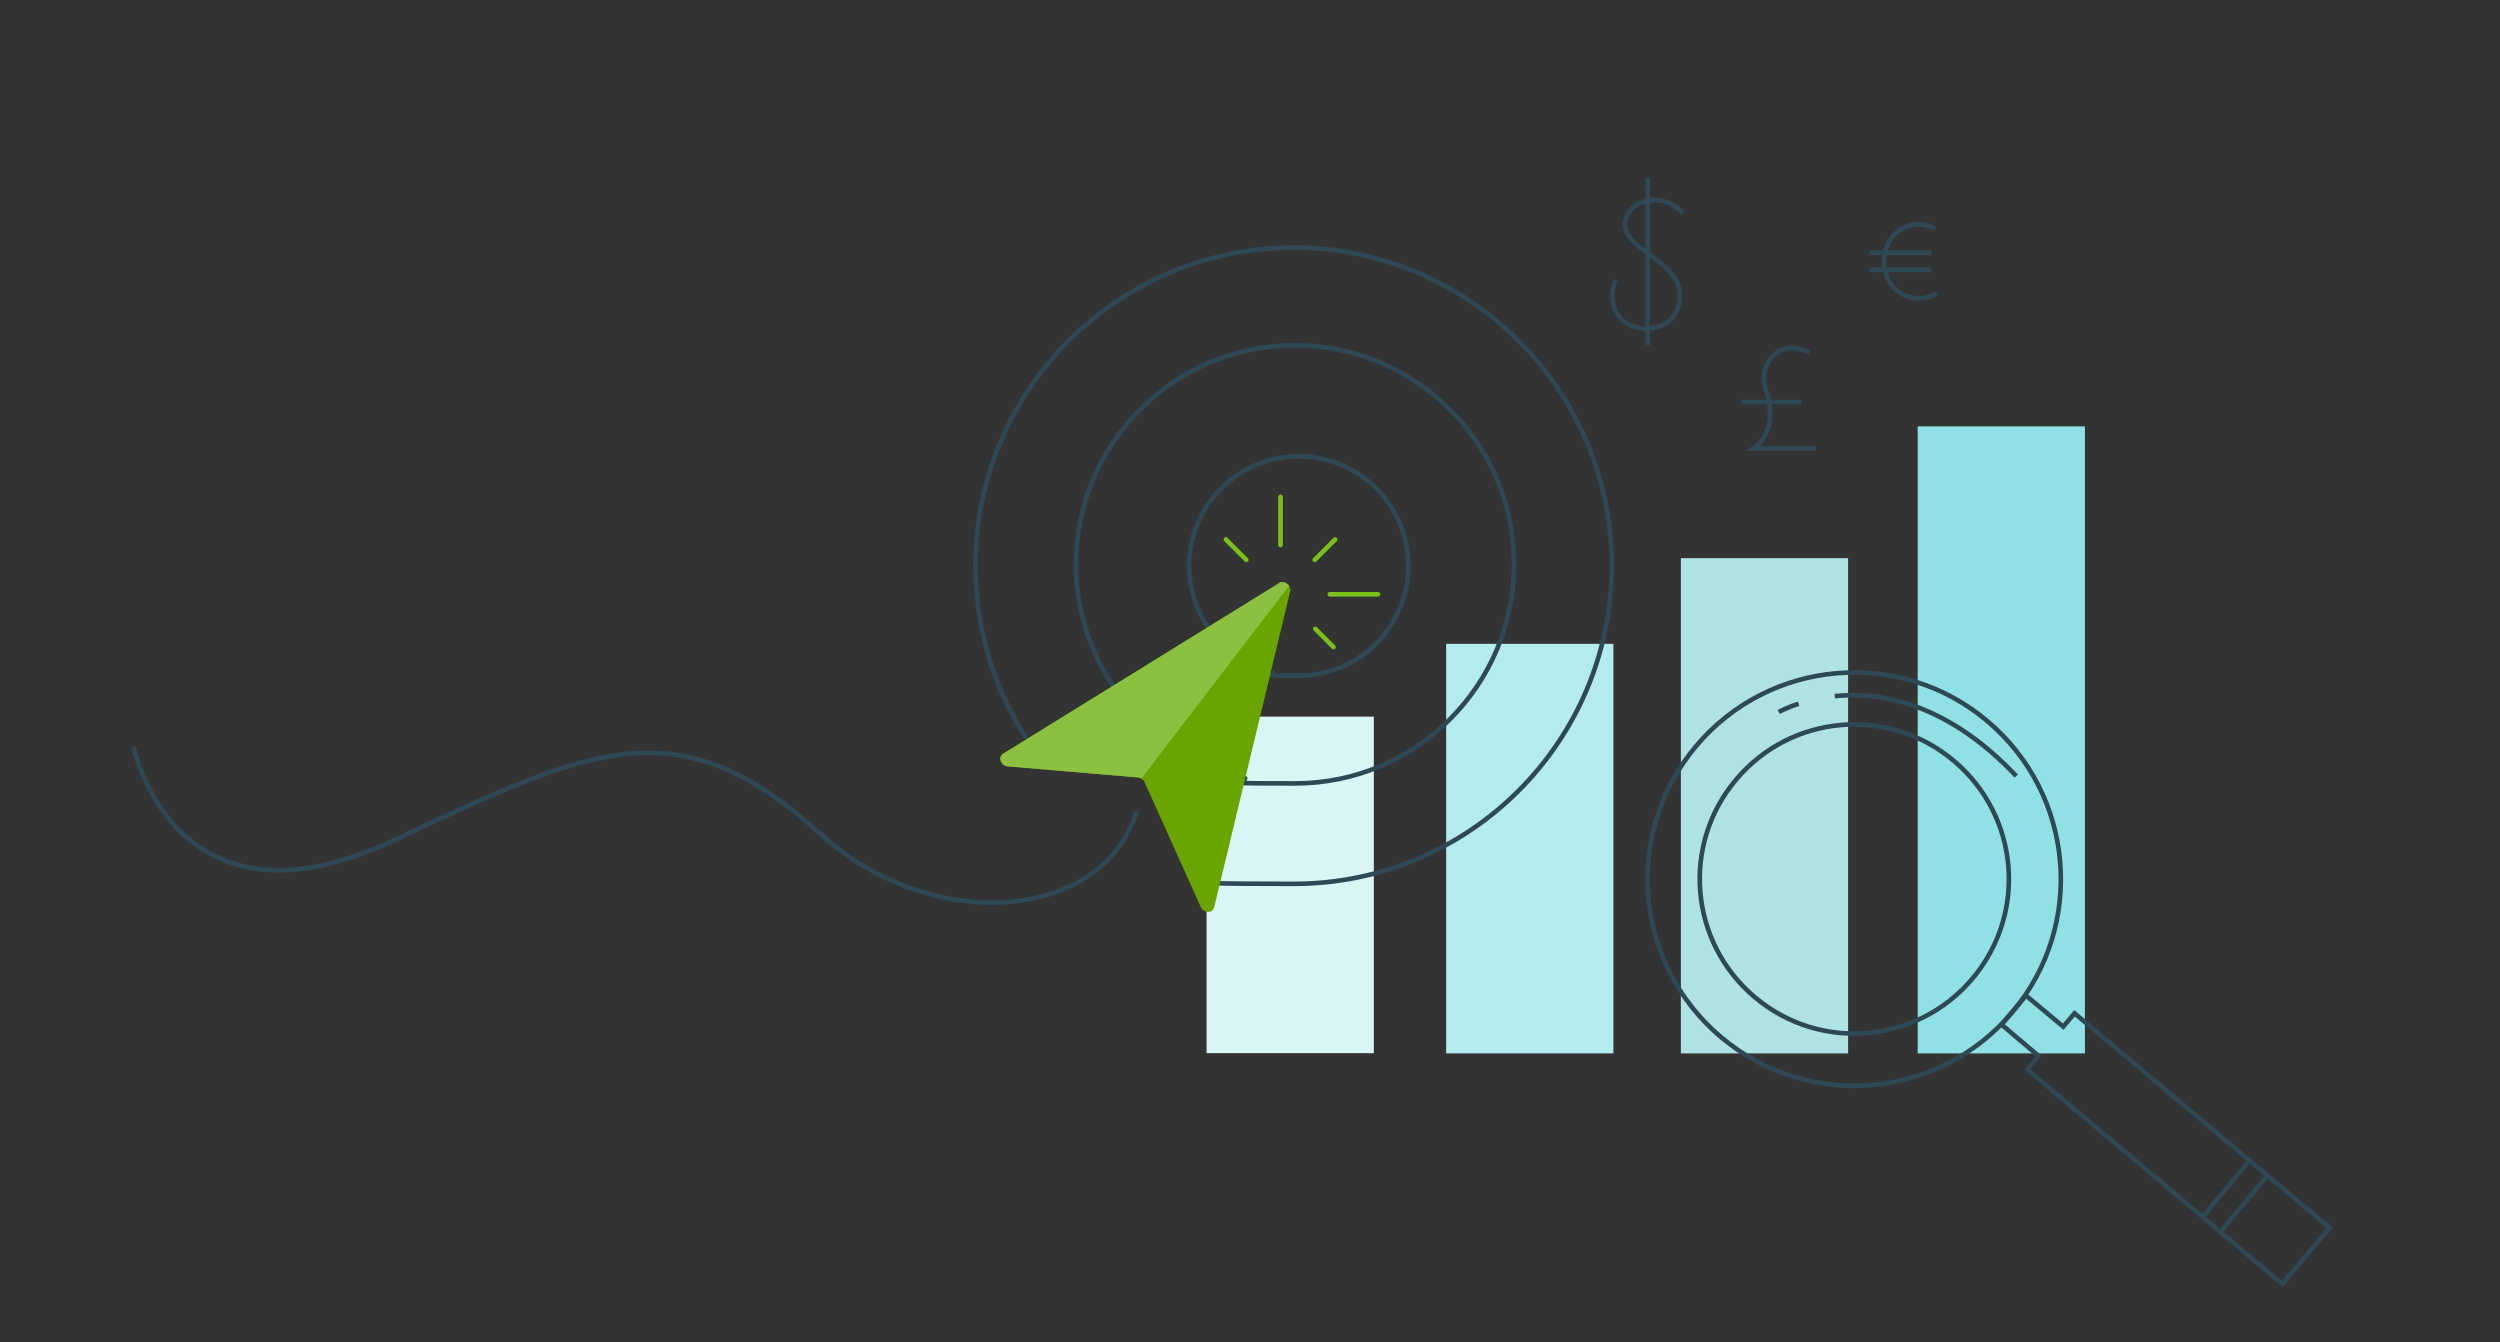 <?xml version="1.0" encoding="UTF-8"?>
<svg xmlns="http://www.w3.org/2000/svg" xmlns:xlink="http://www.w3.org/1999/xlink" id="Layer_1" viewBox="0 0 1085.3 582.8">
  <rect x="0" y="0" width="1085.3" height="582.8" fill="#333333" stroke="none"/>
  <defs>
    <clipPath id="clippath">
      <path d="m555.2,253.2l-119.7,74c-2.4,1.5-1,5.3,2,5.5l56.5,4.8c1.3.1,2.4.9,2.9,2.1l24.4,54.2c1.2,2.7,5.2,2.8,5.8.1l33-137.2c.6-2.6-2.6-5-4.9-3.6Z" style="fill:none;"></path>
    </clipPath>
  </defs>
  <rect x="523.8" y="311.1" width="72.6" height="146.1" style="fill:#daf5f6;"></rect>
  <rect x="627.8" y="279.5" width="72.6" height="177.8" style="fill:#b4ebee;"></rect>
  <rect x="729.7" y="242.3" width="72.6" height="215" style="fill:#afe2e3;"></rect>
  <rect x="832.5" y="185.1" width="72.6" height="272.2" style="fill:#8fe1e5;"></rect>
  <polygon points="900.6 439.9 895.7 445.7 879.5 432.2 868.9 444.8 885 458.4 880.1 464.3 990.8 557.4 1011.3 533 900.6 439.9" style="fill:none; stroke:#2f4856; stroke-miterlimit:10; stroke-width:2px;"></polygon>
  <path d="m736.3,323.9c-31.9,37.9-27,94.5,10.9,126.4,37.9,31.9,94.5,27,126.4-10.9,31.9-37.9,27-94.5-10.9-126.4-37.9-31.9-94.5-27-126.4,10.9Zm120,100.9c-23.9,28.4-66.2,32-94.5,8.1-28.4-23.9-32-66.2-8.1-94.5,23.9-28.4,66.2-32,94.5-8.1,28.4,23.9,32,66.2,8.1,94.5Z" style="fill:none; stroke:#2f4856; stroke-miterlimit:10; stroke-width:2px;"></path>
  <line x1="964.1" y1="534.5" x2="983.7" y2="511.1" style="fill:none; stroke:#2f4856; stroke-miterlimit:10; stroke-width:2px;"></line>
  <line x1="956.4" y1="528" x2="975.9" y2="504.6" style="fill:none; stroke:#2f4856; stroke-miterlimit:10; stroke-width:2px;"></line>
  <path d="m796.5,302.2c19.5-2,48.6,2.7,78.8,34.7" style="fill:none; stroke:#2f4856; stroke-miterlimit:10; stroke-width:2px;"></path>
  <path d="m772.2,309.1s3.1-1.8,8.6-3.6" style="fill:none; stroke:#2f4856; stroke-miterlimit:10; stroke-width:2px;"></path>
  <path d="m524.9,273.1c-5.5-7.8-8.7-17.2-8.7-27.4,0-26.3,21.3-47.6,47.6-47.6s47.6,21.3,47.6,47.6-21.3,47.6-47.6,47.6-7.9-.5-11.6-1.4" style="fill:none; stroke:#2f4856; stroke-miterlimit:10; stroke-width:2px;"></path>
  <path d="m486,301.8c-11.8-15.9-18.9-35.5-18.9-56.8,0-52.5,42.6-95.1,95.1-95.1s95.1,42.6,95.1,95.1-42.6,95.1-95.1,95.1-15.4-.9-22.6-2.7" style="fill:none; stroke:#2f4856; stroke-miterlimit:10; stroke-width:2px;"></path>
  <path d="m448.2,324.4c-15.6-22.3-24.7-49.5-24.7-78.8,0-76.3,61.8-138.1,138.1-138.1s138.1,61.8,138.1,138.1-61.8,138.1-138.1,138.1-25.8-1.8-37.9-5.3" style="fill:none; stroke:#2f4856; stroke-miterlimit:10; stroke-width:2px;"></path>
  <path d="m579.6,234.2c-11.2,11.2-8.6,8.6-8.6,8.6" style="fill:none; stroke:#7bc01a; stroke-linecap:round; stroke-linejoin:round; stroke-width:2px;"></path>
  <path d="m540.8,273c-11.2,11.2-8,8-8,8" style="fill:none; stroke:#7bc01a; stroke-linecap:round; stroke-linejoin:round; stroke-width:2px;"></path>
  <path d="m555.9,215.7v20.9" style="fill:none; stroke:#7bc01a; stroke-linecap:round; stroke-linejoin:round; stroke-width:2px;"></path>
  <path d="m532.2,234.2c11.2,11.2,8.6,8.6,8.6,8.6" style="fill:none; stroke:#7bc01a; stroke-linecap:round; stroke-linejoin:round; stroke-width:2px;"></path>
  <path d="m571,273c11.2,11.2,7.4,7.4,7.4,7.4" style="fill:none; stroke:#7bc01a; stroke-linecap:round; stroke-linejoin:round; stroke-width:2px;"></path>
  <path d="m577.3,258c15.8,0,20.9,0,20.9,0" style="fill:none; stroke:#7bc01a; stroke-linecap:round; stroke-linejoin:round; stroke-width:2px;"></path>
  <path d="m555.2,253.2l-119.7,74c-2.4,1.5-1,5.3,2,5.5l56.5,4.8c1.3.1,2.4.9,2.9,2.1l24.4,54.2c1.2,2.7,5.2,2.8,5.8.1l33-137.2c.6-2.6-2.6-5-4.9-3.6Z" style="fill:#6aa400;"></path>
  <g style="clip-path:url(#clippath);">
    <polygon points="569.2 241.8 483.5 353.6 400.1 344 569.2 241.8" style="fill:#8cc040;"></polygon>
  </g>
  <path d="m58,324.4s17.7,85.2,113.2,40.3c85.6-40.3,123.5-58.7,185.2-2.5,47.8,43.6,122.4,38.1,137-10" style="fill:none; stroke:#2f4856; stroke-miterlimit:10; stroke-width:2px;"></path>
  <path d="m730.6,92.5c-1-1.1-5.4-5.6-12.1-5.7-1.6,0-5.8.1-9.4,3.2-2.6,2.2-4.2,5.7-3.5,9,.6,3.2,3.1,5.6,5.5,7.7,5.1,4.2,6.6,4.4,10.8,8.4,3.3,3.1,5.6,5.3,6.7,8.9,1.3,4.3.9,10.4-3.2,14.5-3.2,3.3-7.3,3.8-8.9,4-2.1.2-8.2.5-12.6-3.9-4.1-4.2-5.2-10.9-2.5-17" style="fill:none; stroke:#2f4856; stroke-miterlimit:10; stroke-width:2px;"></path>
  <line x1="715.3" y1="77.2" x2="715.3" y2="149.9" style="fill:none; stroke:#2f4856; stroke-miterlimit:10; stroke-width:2px;"></line>
  <path d="m840.1,99.3c-4.9-2.7-10.8-2.4-15.4.6-9,5.9-9,21-.2,27,4.9,3.3,11.3,3.5,16.5.3" style="fill:none; stroke:#2f4856; stroke-miterlimit:10; stroke-width:2px;"></path>
  <line x1="811.6" y1="109.7" x2="838.5" y2="109.7" style="fill:none; stroke:#2f4856; stroke-miterlimit:10; stroke-width:2px;"></line>
  <line x1="811.6" y1="117.1" x2="838.5" y2="117.1" style="fill:none; stroke:#2f4856; stroke-miterlimit:10; stroke-width:2px;"></line>
  <path d="m785.6,153s-8.8-5-15.5,1.1c-6.7,6.1-3.6,14.9-3.6,14.9,0,0,6.9,17-5.4,25.7h27.2" style="fill:none; stroke:#2f4856; stroke-miterlimit:10; stroke-width:2px;"></path>
  <line x1="756.1" y1="174.5" x2="782.1" y2="174.5" style="fill:none; stroke:#2f4856; stroke-miterlimit:10; stroke-width:2px;"></line>
</svg>
